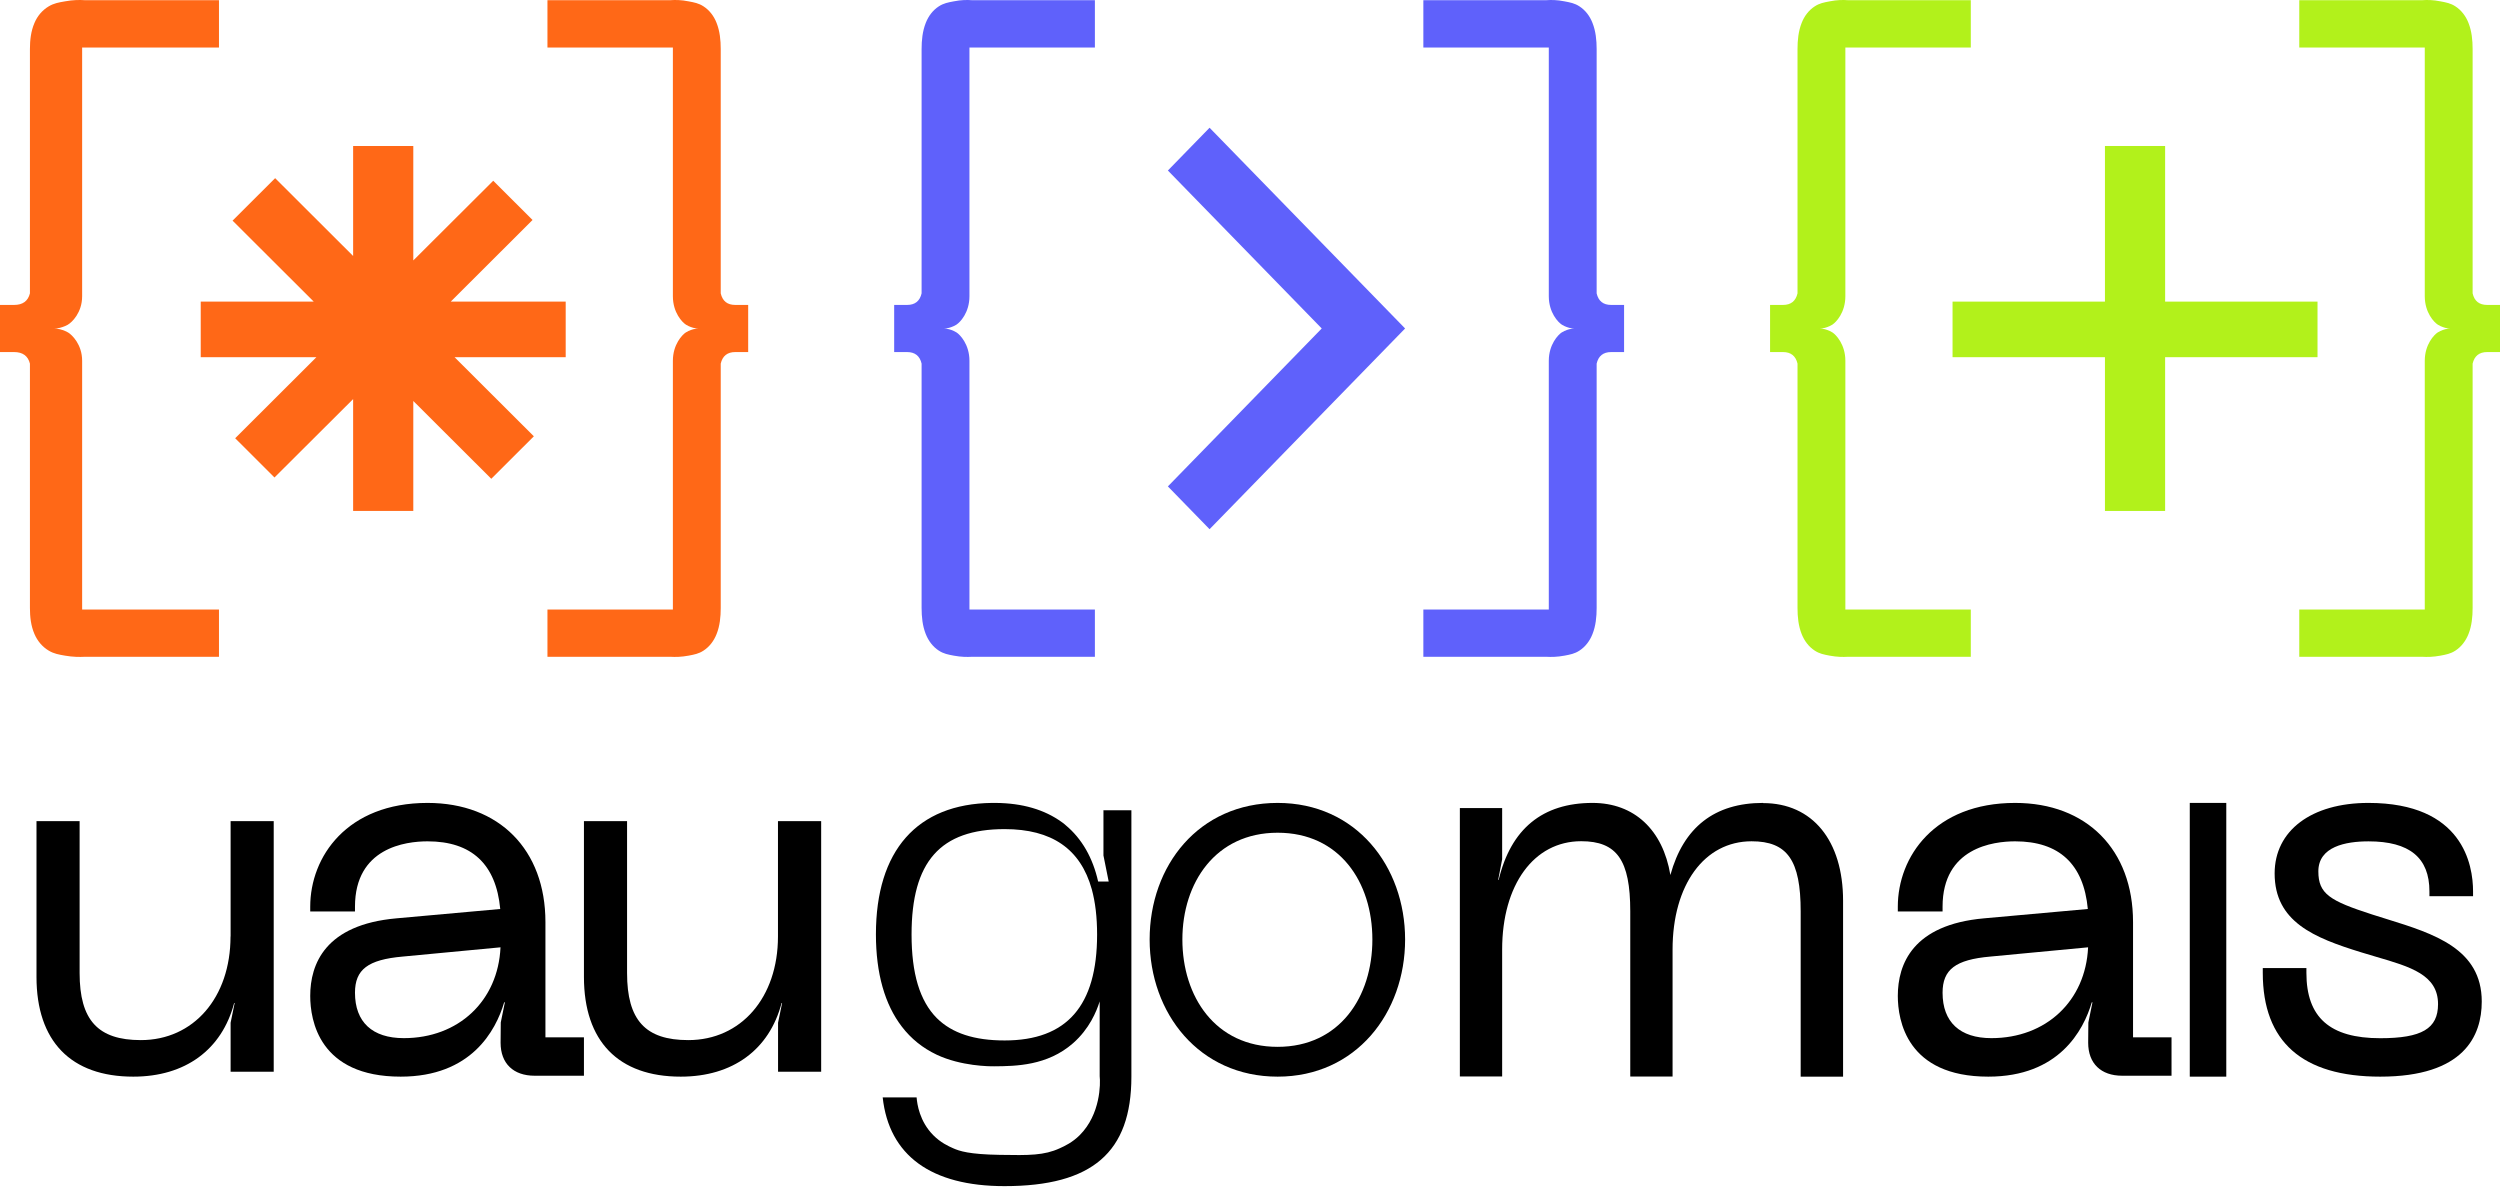 <svg xmlns="http://www.w3.org/2000/svg" width="144" height="69" viewBox="0 0 144 69" fill="none"><path d="M31.417 53.112C31.417 48.941 28.75 46.248 24.626 46.248C19.983 46.248 17.869 49.349 17.869 52.224V52.502H20.447V52.224C20.447 48.826 23.366 48.461 24.626 48.461C27.165 48.461 28.572 49.771 28.814 52.358L22.838 52.896C18.728 53.26 17.869 55.531 17.869 57.364C17.869 58.761 18.377 62.015 23.08 62.015C27.145 62.015 28.557 59.365 29.041 57.733H29.081L28.844 58.895L28.834 60.061C28.834 61.252 29.565 61.962 30.795 61.962H33.635V59.749H31.417V53.112ZM28.829 54.571C28.686 57.652 26.414 59.797 23.258 59.797C21.445 59.797 20.447 58.871 20.447 57.182C20.447 55.843 21.193 55.276 23.193 55.099L28.824 54.566L28.829 54.571Z" fill="black"></path><path d="M13.278 53.942C13.278 57.458 11.151 59.91 8.111 59.91C5.637 59.91 4.586 58.755 4.586 56.047V47.299H2.102V56.271C2.102 59.974 4.081 62.015 7.678 62.015C10.666 62.015 12.779 60.471 13.488 57.773H13.516L13.283 58.91V61.732H15.766V47.299H13.283V53.938L13.278 53.942Z" fill="black"></path><path d="M44.811 47.304V53.942C44.811 57.458 42.684 59.91 39.644 59.91C37.17 59.91 36.119 58.755 36.119 56.047V47.299H33.635V56.271C33.635 59.974 35.614 62.015 39.211 62.015C42.199 62.015 44.311 60.471 45.02 57.773H45.049L44.816 58.91V61.732H47.299V47.299H44.816L44.811 47.304Z" fill="black"></path><path d="M73.591 46.248C78.106 46.248 80.934 49.891 80.934 54.117C80.934 58.342 78.106 62.015 73.591 62.015C69.076 62.015 66.219 58.372 66.219 54.117C66.219 49.861 69.048 46.248 73.591 46.248ZM73.591 60.298C77.163 60.298 79.049 57.421 79.049 54.117C79.049 50.812 77.163 47.965 73.591 47.965C70.019 47.965 68.105 50.842 68.105 54.117C68.105 57.391 69.991 60.298 73.591 60.298Z" fill="black"></path><path d="M63.559 46.686V49.276L63.86 50.775H63.252C62.951 49.431 62.325 48.307 61.367 47.519C61.357 47.504 61.352 47.499 61.342 47.494C61.298 47.455 61.248 47.416 61.199 47.382C61.189 47.373 61.174 47.363 61.164 47.358C60.167 46.633 58.889 46.258 57.334 46.248H57.275C57.23 46.248 57.181 46.248 57.136 46.248C52.822 46.302 50.453 48.989 50.453 53.817C50.453 56.07 50.966 57.862 51.948 59.137C52.476 59.828 53.148 60.368 53.947 60.748C55.359 61.415 57.013 61.424 57.275 61.419C58.504 61.41 60.325 61.39 61.806 60.091C62.749 59.263 63.159 58.261 63.341 57.681V61.989C63.391 62.403 63.396 64.184 62.191 65.386C61.776 65.8 61.337 66.009 61.041 66.141C60.143 66.555 59.279 66.55 57.59 66.52C55.813 66.491 55.266 66.301 54.905 66.141C54.629 66.019 54.179 65.815 53.755 65.386C52.965 64.588 52.827 63.595 52.797 63.211H50.843C51.208 66.555 53.632 68.321 57.857 68.321C62.912 68.321 65.168 66.379 65.168 62.018V46.672H63.549L63.559 46.686ZM57.867 59.93C56.124 59.93 54.841 59.516 53.962 58.645C52.975 57.652 52.506 56.07 52.506 53.827C52.506 49.631 54.16 47.757 57.867 47.757C60.582 47.757 62.241 48.896 62.887 51.223C63.09 51.967 63.193 52.834 63.193 53.827C63.193 57.935 61.451 59.93 57.867 59.93Z" fill="black"></path><path d="M101.554 46.248C98.763 46.248 96.97 47.647 96.214 50.401C95.78 47.795 94.128 46.248 91.733 46.248C88.853 46.248 87.028 47.738 86.323 50.683H86.295L86.524 49.494V46.544H84.088V62.005H86.524V54.692C86.524 50.96 88.354 48.454 91.075 48.454C93.138 48.454 93.903 49.547 93.903 52.492V62.01H96.34V54.697C96.34 50.964 98.17 48.458 100.891 48.458C102.954 48.458 103.719 49.551 103.719 52.497V62.015H106.161V51.881C106.161 48.415 104.396 46.258 101.554 46.258" fill="black"></path><path d="M122.863 53.112C122.863 48.941 120.195 46.248 116.071 46.248C111.428 46.248 109.314 49.349 109.314 52.224V52.502H111.892V52.224C111.892 48.826 114.816 48.461 116.071 48.461C118.61 48.461 120.017 49.771 120.259 52.358L114.283 52.896C110.173 53.26 109.314 55.531 109.314 57.364C109.314 58.761 109.823 62.015 114.525 62.015C118.59 62.015 120.003 59.365 120.487 57.733H120.526L120.289 58.895L120.279 60.061C120.279 61.252 121.01 61.962 122.24 61.962H125.08V59.749H122.863V53.112ZM120.274 54.571C120.131 57.652 117.859 59.797 114.703 59.797C112.89 59.797 111.892 58.871 111.892 57.182C111.892 55.843 112.638 55.276 114.639 55.099L120.269 54.566L120.274 54.571Z" fill="black"></path><path d="M137.514 52.95C137.22 52.859 136.922 52.768 136.628 52.672C134.192 51.885 133.537 51.486 133.537 50.19C133.537 48.764 135.107 48.462 136.426 48.462C138.789 48.462 139.935 49.403 139.935 51.342V51.621H142.448V51.342C142.448 49.811 141.861 46.248 136.421 46.248C133.138 46.248 131.019 47.842 131.019 50.31C131.019 53.094 133.282 54.016 136.012 54.856C136.301 54.943 136.585 55.029 136.864 55.111C138.857 55.692 140.431 56.153 140.431 57.838C140.431 59.249 139.497 59.801 137.1 59.801C134.202 59.801 132.849 58.606 132.849 56.038V55.759H130.336V56.038C130.336 60.003 132.613 62.015 137.1 62.015C141.933 62.015 142.949 59.662 142.949 57.689C142.949 54.645 140.186 53.781 137.514 52.95Z" fill="black"></path><path d="M128.234 46.248H126.131V62.015H128.234V46.248Z" fill="black"></path><path d="M105.551 18.693C105.749 18.569 106.293 18.012 106.293 17.064V2.739H113.518V0.01C111.15 0.01 108.786 0.01 106.417 0.01C106.173 -0.009 105.813 -0.009 105.394 0.077C105.062 0.139 104.804 0.186 104.528 0.367C104.182 0.591 103.928 0.929 103.776 1.32C103.587 1.796 103.537 2.32 103.537 2.825V16.897C103.435 17.34 103.159 17.564 102.703 17.564H101.956V20.279H102.703C103.154 20.279 103.435 20.502 103.537 20.945V35.018C103.537 35.527 103.587 36.051 103.776 36.523C103.928 36.908 104.182 37.251 104.528 37.475C104.804 37.656 105.062 37.704 105.394 37.766C105.813 37.846 106.168 37.846 106.417 37.832C108.786 37.832 111.154 37.832 113.518 37.832V35.108H106.293V20.779C106.293 19.836 105.749 19.278 105.551 19.15C105.343 19.021 105.117 18.964 105.117 18.964C105.002 18.936 104.901 18.926 104.827 18.926C104.901 18.926 105.002 18.912 105.117 18.883C105.117 18.883 105.343 18.826 105.551 18.697" fill="#B2F11B"></path><path d="M140.409 18.693C140.21 18.569 139.667 18.012 139.667 17.064V2.739H132.438V0.01C134.807 0.01 137.172 0.01 139.542 0.01C139.786 -0.009 140.146 -0.009 140.565 0.077C140.897 0.139 141.156 0.186 141.432 0.367C141.778 0.591 142.031 0.929 142.184 1.32C142.373 1.796 142.423 2.32 142.423 2.825V16.897C142.525 17.34 142.801 17.564 143.258 17.564H144V20.279H143.258C142.806 20.279 142.525 20.502 142.423 20.945V35.018C142.423 35.527 142.373 36.051 142.184 36.523C142.031 36.908 141.778 37.251 141.432 37.475C141.156 37.656 140.897 37.704 140.565 37.766C140.146 37.846 139.791 37.846 139.542 37.832C137.172 37.832 134.803 37.832 132.438 37.832V35.108H139.667V20.779C139.667 19.836 140.21 19.278 140.409 19.15C140.616 19.021 140.842 18.964 140.842 18.964C140.957 18.936 141.059 18.926 141.132 18.926C141.059 18.926 140.957 18.912 140.842 18.883C140.842 18.883 140.616 18.826 140.409 18.697" fill="#B2F11B"></path><path d="M133.489 17.373V20.574H124.711V29.431H121.245V20.574H112.467V17.373H121.245V8.409H124.711V17.373H133.489Z" fill="#B2F11B"></path><path d="M3.921 18.693C4.137 18.569 4.731 18.012 4.731 17.064V2.739H12.613V0.01C10.029 0.01 7.45 0.01 4.866 0.01C4.6 -0.009 4.208 -0.009 3.75 0.077C3.388 0.139 3.107 0.186 2.805 0.367C2.428 0.591 2.152 0.929 1.986 1.32C1.78 1.796 1.724 2.32 1.724 2.825V16.897C1.614 17.34 1.312 17.564 0.814 17.564H0V20.279H0.814C1.307 20.279 1.614 20.502 1.724 20.945V35.018C1.724 35.527 1.78 36.051 1.986 36.523C2.152 36.908 2.428 37.251 2.805 37.475C3.107 37.656 3.388 37.704 3.75 37.766C4.208 37.846 4.595 37.846 4.866 37.832C7.45 37.832 10.034 37.832 12.613 37.832V35.108H4.731V20.779C4.731 19.836 4.137 19.278 3.921 19.15C3.695 19.021 3.449 18.964 3.449 18.964C3.323 18.936 3.212 18.926 3.132 18.926C3.212 18.926 3.323 18.912 3.449 18.883C3.449 18.883 3.695 18.826 3.921 18.697" fill="#FF6817"></path><path d="M39.501 18.693C39.302 18.569 38.758 18.012 38.758 17.064V2.739H31.533V0.01C33.901 0.01 36.266 0.01 38.634 0.01C38.878 -0.009 39.238 -0.009 39.657 0.077C39.989 0.139 40.247 0.186 40.523 0.367C40.869 0.591 41.123 0.929 41.275 1.32C41.464 1.796 41.514 2.32 41.514 2.825V16.897C41.616 17.34 41.892 17.564 42.348 17.564H43.095V20.279H42.348C41.897 20.279 41.616 20.502 41.514 20.945V35.018C41.514 35.527 41.464 36.051 41.275 36.523C41.123 36.908 40.869 37.251 40.523 37.475C40.247 37.656 39.989 37.704 39.657 37.766C39.238 37.846 38.883 37.846 38.634 37.832C36.266 37.832 33.897 37.832 31.533 37.832V35.108H38.758V20.779C38.758 19.836 39.302 19.278 39.501 19.15C39.708 19.021 39.934 18.964 39.934 18.964C40.049 18.936 40.15 18.926 40.224 18.926C40.15 18.926 40.049 18.912 39.934 18.883C39.934 18.883 39.708 18.826 39.501 18.697" fill="#FF6817"></path><path d="M32.584 17.373H25.963L30.675 12.671L28.41 10.411L23.806 15.001V8.409H20.34V14.744L15.848 10.262L13.396 12.709L18.071 17.373H11.562V20.574H18.225L13.546 25.243L15.81 27.503L20.34 22.988V29.431H23.806V23.096L28.298 27.578L30.75 25.131L26.183 20.574H32.584V17.373Z" fill="#FF6817"></path><path d="M55.098 18.693C55.296 18.569 55.84 18.012 55.84 17.064V2.739H63.066V0.01C60.697 0.01 58.333 0.01 55.964 0.01C55.72 -0.009 55.361 -0.009 54.941 0.077C54.61 0.139 54.352 0.186 54.075 0.367C53.729 0.591 53.476 0.929 53.324 1.32C53.135 1.796 53.084 2.32 53.084 2.825V16.897C52.983 17.34 52.706 17.564 52.25 17.564H51.504V20.279H52.25C52.702 20.279 52.983 20.502 53.084 20.945V35.018C53.084 35.527 53.135 36.051 53.324 36.523C53.476 36.908 53.729 37.251 54.075 37.475C54.352 37.656 54.61 37.704 54.941 37.766C55.361 37.846 55.716 37.846 55.964 37.832C58.333 37.832 60.702 37.832 63.066 37.832V35.108H55.84V20.779C55.84 19.836 55.296 19.278 55.098 19.15C54.891 19.021 54.665 18.964 54.665 18.964C54.55 18.936 54.448 18.926 54.375 18.926C54.448 18.926 54.55 18.912 54.665 18.883C54.665 18.883 54.891 18.826 55.098 18.697" fill="#5F61FB"></path><path d="M89.953 18.693C89.755 18.569 89.211 18.012 89.211 17.064V2.739H81.985V0.01C84.354 0.01 86.718 0.01 89.087 0.01C89.331 -0.009 89.69 -0.009 90.11 0.077C90.442 0.139 90.7 0.186 90.976 0.367C91.322 0.591 91.575 0.929 91.727 1.32C91.916 1.796 91.967 2.32 91.967 2.825V16.897C92.068 17.34 92.345 17.564 92.801 17.564H93.547V20.279H92.801C92.349 20.279 92.068 20.502 91.967 20.945V35.018C91.967 35.527 91.916 36.051 91.727 36.523C91.575 36.908 91.322 37.251 90.976 37.475C90.7 37.656 90.442 37.704 90.11 37.766C89.69 37.846 89.335 37.846 89.087 37.832C86.718 37.832 84.349 37.832 81.985 37.832V35.108H89.211V20.779C89.211 19.836 89.755 19.278 89.953 19.15C90.16 19.021 90.386 18.964 90.386 18.964C90.501 18.936 90.603 18.926 90.677 18.926C90.603 18.926 90.501 18.912 90.386 18.883C90.386 18.883 90.16 18.826 89.953 18.697" fill="#5F61FB"></path><path d="M69.671 30.482L67.27 28.017L76.132 18.92L67.27 9.822L69.671 7.358L80.934 18.92L69.671 30.482Z" fill="#5F61FB"></path></svg>